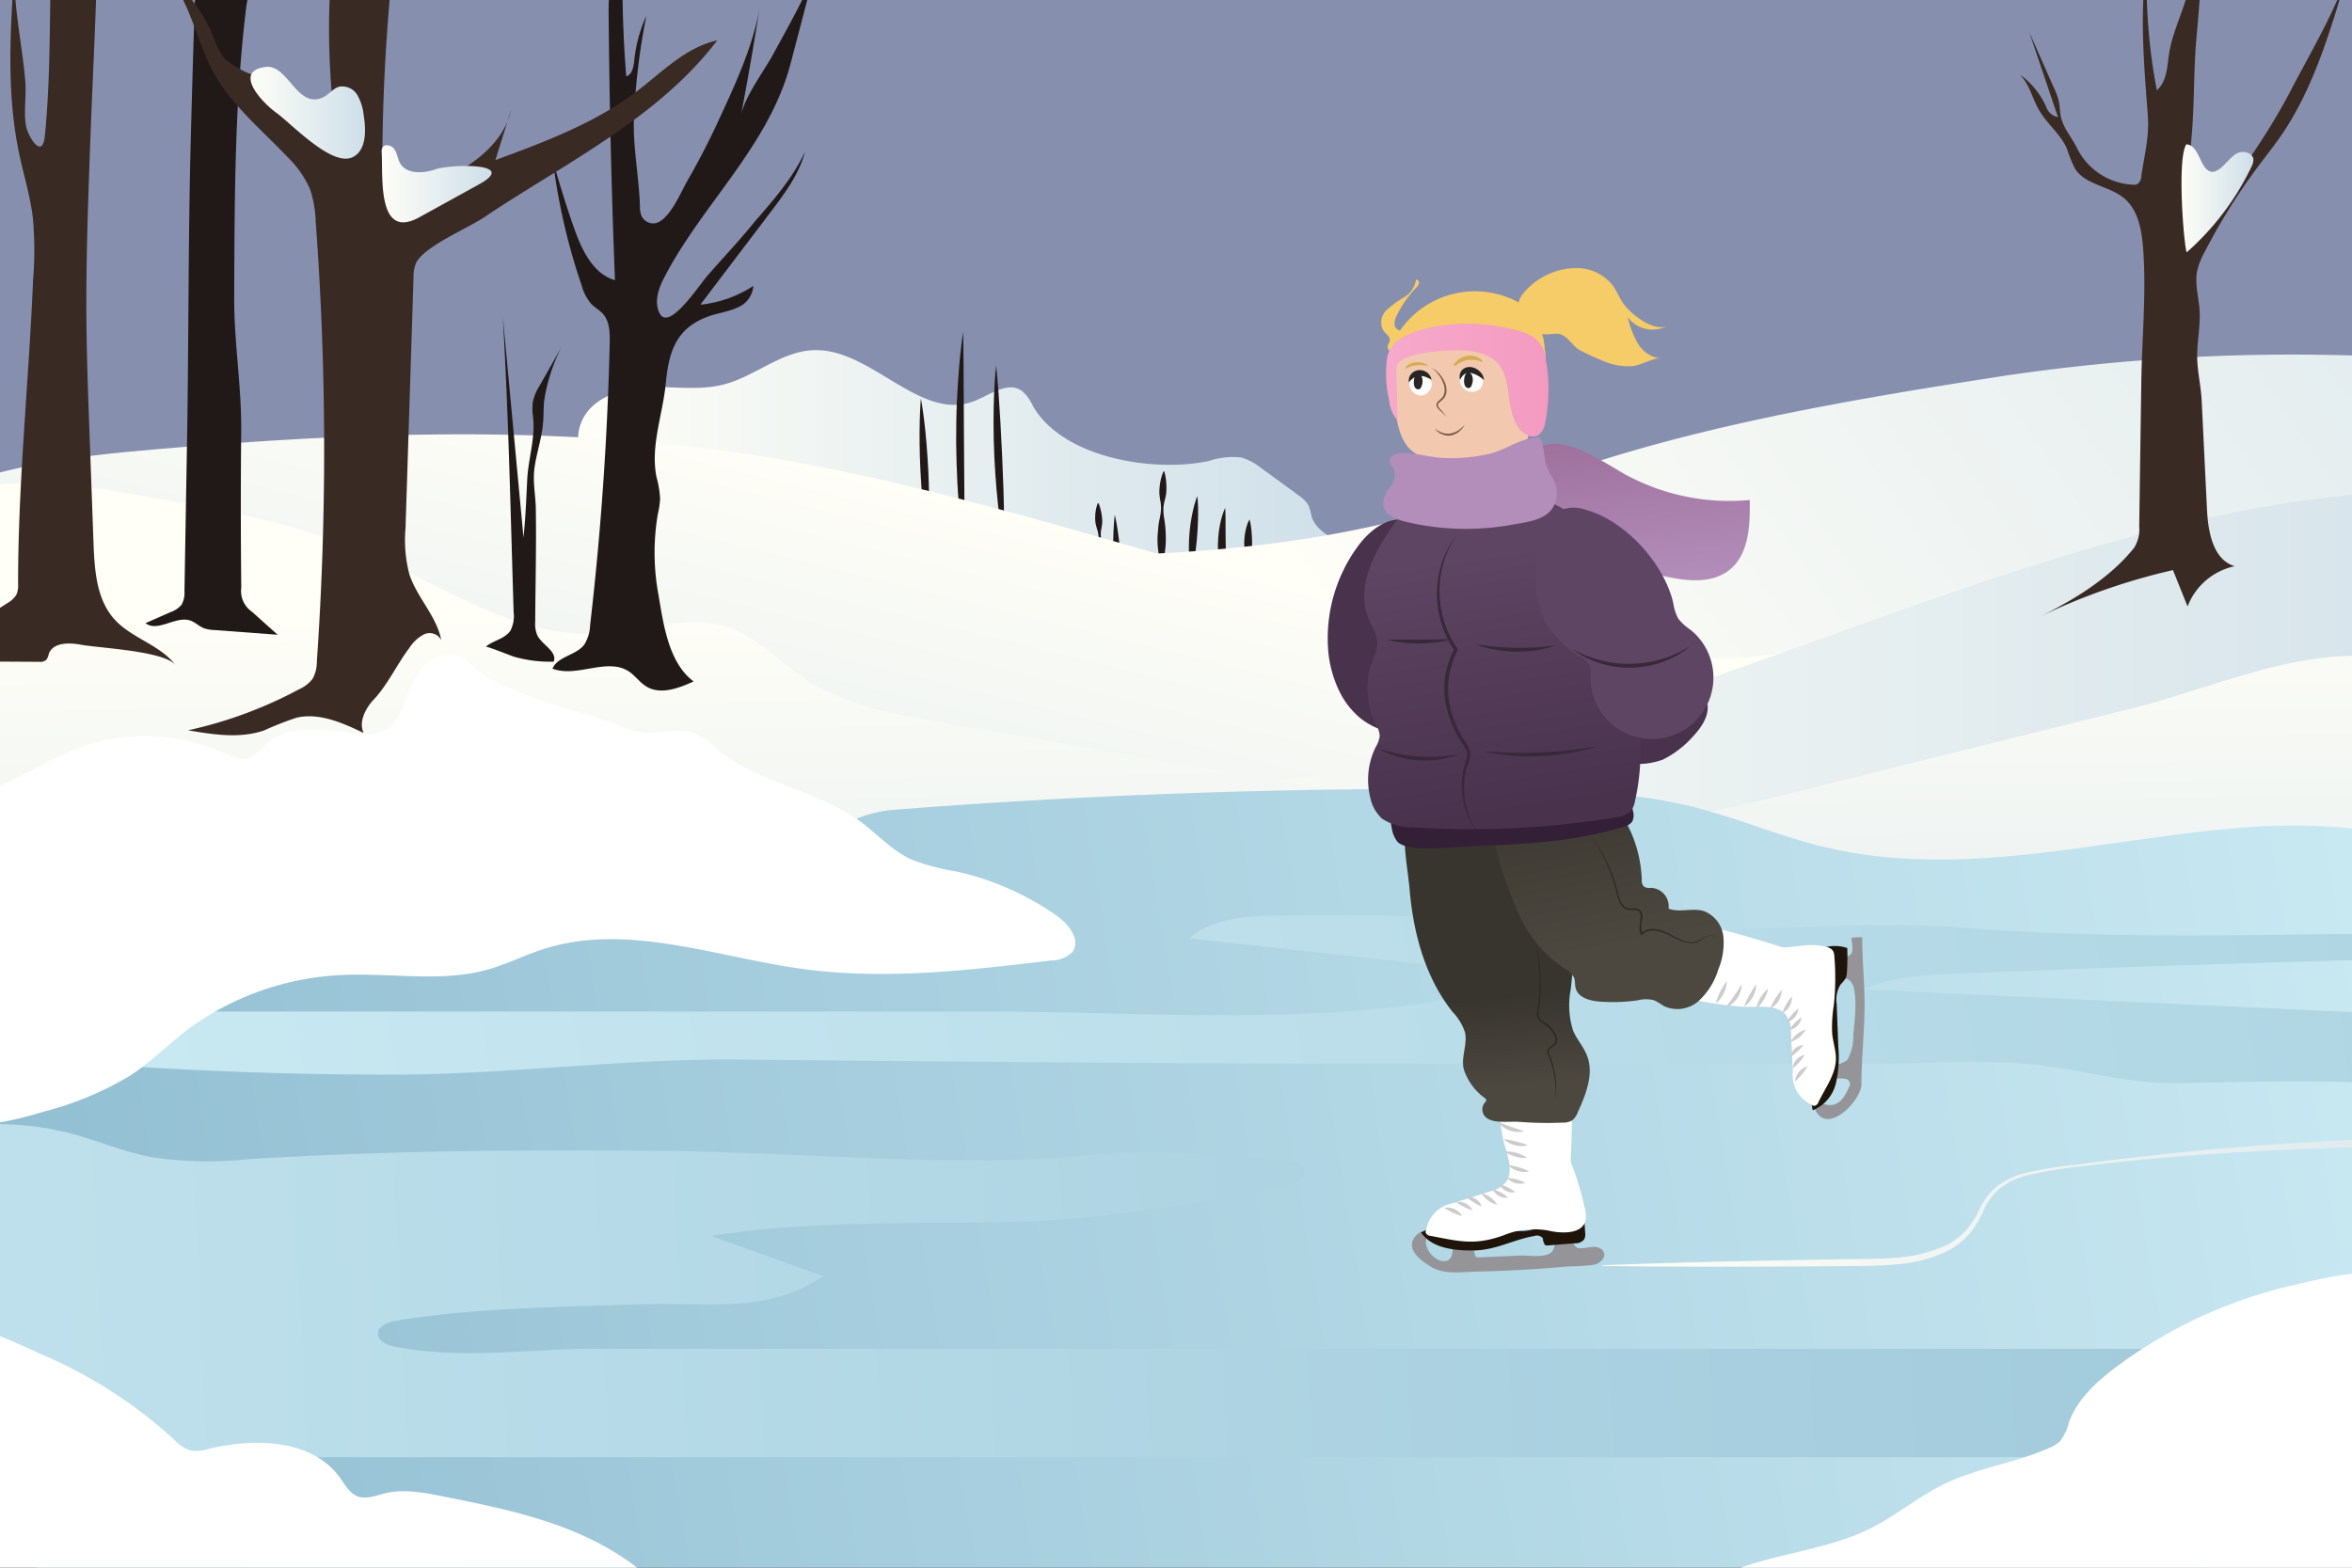 <svg role="img" id="Layer_4" data-name="Layer 4" xmlns="http://www.w3.org/2000/svg" xmlns:xlink="http://www.w3.org/1999/xlink" width="390" height="260" viewBox="0 0 300 200"><rect x="0" y="0" width="300" height="200" fill="#333333" stroke="none"/><defs><linearGradient id="linear-gradient" x1="73.74" y1="64.5" x2="173.297" y2="64.5" gradientUnits="userSpaceOnUse"><stop offset="0" stop-color="#fffef7"/><stop offset="1" stop-color="#cedfe9"/></linearGradient><linearGradient id="linear-gradient-2" x1="187.013" y1="105.478" x2="378.418" y2="-26.113" xlink:href="#linear-gradient"/><linearGradient id="linear-gradient-3" x1="149.083" y1="70.114" x2="122.397" y2="178.7" xlink:href="#linear-gradient"/><linearGradient id="linear-gradient-4" x1="130.679" y1="91.68" x2="343.758" y2="91.68" xlink:href="#linear-gradient"/><linearGradient id="linear-gradient-5" x1="143.816" y1="77.414" x2="145.108" y2="179.508" xlink:href="#linear-gradient"/><linearGradient id="linear-gradient-6" x1="31.961" y1="14.38" x2="46.561" y2="14.38" xlink:href="#linear-gradient"/><linearGradient id="linear-gradient-7" x1="48.677" y1="23.449" x2="62.709" y2="23.449" xlink:href="#linear-gradient"/><linearGradient id="linear-gradient-8" x1="278.255" y1="25.292" x2="287.429" y2="25.292" xlink:href="#linear-gradient"/><linearGradient id="linear-gradient-9" x1="325.814" y1="135.637" x2="-57.895" y2="198.649" gradientUnits="userSpaceOnUse"><stop offset="0" stop-color="#ccebf4"/><stop offset="1" stop-color="#87b6cc"/></linearGradient><linearGradient id="linear-gradient-10" x1="-22.003" y1="164.104" x2="774.411" y2="31.705" xlink:href="#linear-gradient-9"/><linearGradient id="linear-gradient-11" x1="-134.132" y1="180.496" x2="543.741" y2="149.522" xlink:href="#linear-gradient-9"/><linearGradient id="linear-gradient-12" x1="209.271" y1="74.717" x2="207.519" y2="55.737" gradientUnits="userSpaceOnUse"><stop offset="0" stop-color="#b38eba"/><stop offset="1" stop-color="#9f719d"/></linearGradient><linearGradient id="linear-gradient-13" x1="192.491" y1="138.56" x2="191.438" y2="127.148" gradientUnits="userSpaceOnUse"><stop offset="0" stop-color="#4c4840"/><stop offset="1" stop-color="#38352e"/></linearGradient><linearGradient id="linear-gradient-14" x1="206.63" y1="120.747" x2="201.89" y2="95.992" xlink:href="#linear-gradient-13"/><linearGradient id="linear-gradient-15" x1="185.539" y1="135.417" x2="189.425" y2="118.945" gradientUnits="userSpaceOnUse"><stop offset="0" stop-color="#5e4563"/><stop offset="1" stop-color="#332037"/></linearGradient><linearGradient id="linear-gradient-16" x1="197.683" y1="123.561" x2="203.084" y2="111.456" gradientUnits="userSpaceOnUse"><stop offset="0" stop-color="#5e4563"/><stop offset="1" stop-color="#48324c"/></linearGradient><linearGradient id="linear-gradient-17" x1="177.898" y1="108.917" x2="177.377" y2="92.422" xlink:href="#linear-gradient-16"/><linearGradient id="linear-gradient-18" x1="187.945" y1="70.854" x2="192.973" y2="103.816" xlink:href="#linear-gradient-16"/><linearGradient id="linear-gradient-19" x1="176.77" y1="48.484" x2="197.507" y2="48.484" gradientUnits="userSpaceOnUse"><stop offset="0" stop-color="#f6aacb"/><stop offset="1" stop-color="#f49ac1"/></linearGradient><linearGradient id="linear-gradient-20" x1="204.377" y1="153.304" x2="360.745" y2="153.304" xlink:href="#linear-gradient"/></defs><title>es_invierno_2</title><rect x="-4.199" y="-14.267" width="316.189" height="125.786" fill="#878faf"/><path d="M120.6,76.742c7.1,3.035,14.624,7.942,22.651,7.571,2.6-.12,4.77-1.255,7.3-1.611,3.614-.51,7.392.177,11.055-0.16,3.325-.306,6.813-1.013,9.279-3.265s3.38-6.478,1.127-8.942c-1.478-1.616-4.067-2.329-4.709-4.424a9.687,9.687,0,0,0-.382-1.4,3.675,3.675,0,0,0-1.217-1.254q-2.409-1.789-4.845-3.541a7.376,7.376,0,0,0-2.515-1.348,9.648,9.648,0,0,0-4.177.446c-7.017,1.5-18.692-.372-22.451-7.081a5.231,5.231,0,0,0-1.4-1.886c-1.8-1.241-4.049.55-6.087,1.335-6.906,2.659-13.135-6.834-20.527-6.506-4.086.181-7.419,3.345-11.378,4.371-3.2.83-6.583,0.209-9.889,0.343s-7,1.392-8.273,4.445c-1.1,2.639.06,5.8,2.1,7.8s4.8,3.074,7.51,3.988C95.937,69.726,108.8,71.7,120.6,76.742Z" fill="url(#linear-gradient)"/><path d="M140.113,64.2a2.846,2.846,0,0,1,.174.444,6.928,6.928,0,0,1,.255,1.169,6.157,6.157,0,0,1,.051.784,6.764,6.764,0,0,1-.119.886,3.405,3.405,0,0,0-.052.946,4.665,4.665,0,0,0,.2.958,12.339,12.339,0,0,1,.429,1.875,9.375,9.375,0,0,1,.123,1.659,8.373,8.373,0,0,1-.17,1.665l-0.1.015a6.978,6.978,0,0,1-.616-1.566,7.857,7.857,0,0,1-.272-1.661C140,71.064,140,70.745,140,70.421a7.4,7.4,0,0,1,.078-0.989,5.234,5.234,0,0,0,.044-0.983,3.724,3.724,0,0,0-.182-0.935,5.975,5.975,0,0,1-.219-0.874,5.3,5.3,0,0,1-.024-0.794,5.044,5.044,0,0,1,.32-1.647Z" fill="#211917"/><path d="M148.5,60.146a3.528,3.528,0,0,1,.133.519,8.606,8.606,0,0,1,.144,1.352,7.771,7.771,0,0,1-.026.9,8.468,8.468,0,0,1-.208.994,4.454,4.454,0,0,0-.151,1.068,6.129,6.129,0,0,0,.092,1.109,15.264,15.264,0,0,1,.212,2.18,11.764,11.764,0,0,1-.08,1.9,10.248,10.248,0,0,1-.382,1.857h-0.1a9.1,9.1,0,0,1-.41-1.856,10.434,10.434,0,0,1-.067-1.909l0.091-1.075a9.719,9.719,0,0,1,.189-1.107,6.6,6.6,0,0,0,.15-1.106,4.717,4.717,0,0,0-.082-1.078,7.8,7.8,0,0,1-.13-1.012,7.022,7.022,0,0,1,.054-0.9,6.534,6.534,0,0,1,.472-1.837Z" fill="#211917"/><path d="M152.716,63.3a14.694,14.694,0,0,1,.1,1.563c0.021,0.931-.017,2.159-0.109,3.383s-0.25,2.443-.415,3.359a14.489,14.489,0,0,1-.341,1.529,11.049,11.049,0,0,1-.233-1.553,21.3,21.3,0,0,1,.529-6.782A11.1,11.1,0,0,1,152.716,63.3Z" fill="#211917"/><path d="M127.053,46.6s0.046,0.363.1,1l0.218,2.626c0.159,2.173.322,5.066,0.455,7.96s0.225,5.791.261,7.969l0.017,2.635c0,0.637-.013,1-0.013,1s-0.284-1.432-.576-3.6-0.553-5.061-.687-7.966-0.122-5.815-.028-8S127.053,46.6,127.053,46.6Z" fill="#211917"/><path d="M142.189,65.67s0.214,0.861.4,2.161,0.375,3.035.474,4.776,0.1,3.486.048,4.8-0.168,2.192-.168,2.192-0.215-.861-0.4-2.161-0.375-3.035-.472-4.776-0.1-3.487-.046-4.8S142.189,65.67,142.189,65.67Z" fill="#211917"/><path d="M156.275,64.79s0.04,0.665.043,1.619,0.007,2.22.031,3.477,0.059,2.516.084,3.476,0.008,1.62.008,1.62a8.715,8.715,0,0,1-.576-1.532,14.031,14.031,0,0,1-.516-3.547,16.342,16.342,0,0,1,.1-1.916,12.385,12.385,0,0,1,.3-1.646A8.687,8.687,0,0,1,156.275,64.79Z" fill="#211917"/><path d="M159.378,66.266a6.9,6.9,0,0,1,.192.977,17.061,17.061,0,0,1,.133,2.084,16.846,16.846,0,0,1-.123,2.084,6.721,6.721,0,0,1-.189.978,4.366,4.366,0,0,1-.383-0.93A7.7,7.7,0,0,1,159,67.2,4.348,4.348,0,0,1,159.378,66.266Z" fill="#211917"/><path d="M122.848,42.329l0.027,1.216,0.03,3.2c0.014,2.642.033,6.164,0.052,9.686l0.07,9.686,0.009,3.2-0.012,1.217-0.182-1.2c-0.094-.767-0.264-1.862-0.377-3.183s-0.265-2.862-.35-4.518-0.133-3.424-.157-5.192c0-1.768.021-3.537,0.093-5.193s0.193-3.2.294-4.522,0.253-2.421.337-3.188Z" fill="#211917"/><path d="M117.463,50.863s0.058,0.282.134,0.777,0.191,1.2.288,2.051c0.209,1.7.4,3.969,0.515,6.242s0.134,4.551.089,6.263c-0.015.855-.071,1.57-0.09,2.07s-0.06.786-.06,0.786-0.058-.282-0.135-0.777-0.192-1.2-.289-2.051c-0.209-1.7-.4-3.969-0.514-6.242s-0.132-4.551-.088-6.263c0.015-.855.071-1.57,0.089-2.07S117.463,50.863,117.463,50.863Z" fill="#211917"/><path d="M334.382,82.025c2.417-9.724,4.682-24.761-4.918-31.036-5.859-3.829-13.121-4.7-20.1-5.179a250.328,250.328,0,0,0-55.625,2.427c-16.231,2.534-33.118,5.412-48.74,10.246-10.274,3.179-20.482,6.658-31,8.881-20.97,4.432-42.639,3.777-64.062,3.1,7.149,13.261,20.548,22.244,34.744,27.289s29.347,6.616,44.306,8.406c18.543,2.218,37.112,4.83,55.787,4.694a260.427,260.427,0,0,0,44.251-4.6c12.453-2.246,31.44-.7,40.277-11.519C332.172,91.211,333.309,86.346,334.382,82.025Z" fill="url(#linear-gradient-2)"/><path d="M299.223,120.739c10.6-1.4,16.184-12.614,11.6-22.238-3.163-6.636-9.818-10.976-16.7-13.548-11.92-4.452-24.977-4.535-37.7-4.167-7.267.21-15.493-.413-22.61,1.12-5.607,1.208-10.12,2.26-16.072,2.155C202.974,83.8,188.323,81.27,174,77.8,147.722,71.424,122.126,62,95.388,57.954c-24.9-3.772-50.277-2.8-75.367-.65C8.643,58.28-3.14,59.636-12.9,65.565S-29.794,83.3-26.739,94.3c3.022,10.887,14.293,17.069,24.773,21.291,57.257,23.065,121,23.584,182.54,18.726C220.263,131.189,259.754,125.963,299.223,120.739Z" fill="url(#linear-gradient-3)"/><path d="M340.292,95a25.263,25.263,0,0,0-8.627-26.093c-9.12-7.077-21.8-6.91-33.27-5.621-47.241,5.309-89.356,33.3-137.061,36.289-10.205.639-20.473-.079-30.655,0.864,18.192,11.374,39.583,16.76,60.929,18.923s42.864,1.264,64.318.983c23.565-.309,47.494.085,70.224-6.141,4.069-1.114,8.161-2.478,11.544-5s5.994-6.388,6.065-10.605" fill="url(#linear-gradient-4)"/><path d="M313.991,109.679c5.717-6.4,9.537-16.269,1.33-22.116a22.984,22.984,0,0,0-10.832-3.688c-11.6-1.315-21.811,3.829-32.737,6.545l-42.2,10.488c-8.886,2.208-17.879,4.431-27.035,4.433-6.459,0-12.861-1.1-19.225-2.207l-62.587-10.84c-6.472-1.121-13.171-2.332-18.579-6.06-2.975-2.051-5.523-4.843-8.914-6.092-5.425-2-11.376.437-17.152,0.691-10.378.457-19.554-6.082-29.1-10.187-9.389-4.038-19.572-5.8-29.646-7.526C8.2,61.557-1.8,60.142-9.763,64.847c-8.85,5.231-12.167,16.182-14.756,26.131l-6.694,25.715a7.278,7.278,0,0,0-.312,3.595c0.759,2.968,4.579,3.7,7.64,3.8a341.312,341.312,0,0,0,55.037-2.518c11.189-1.424,22.392-3.407,33.662-2.951,20.332,0.824,39.428,9.484,59.274,13.981,28.215,6.395,57.574,4.3,86.427,2.176,28.043-2.067,56.446-4.2,83.053-13.3C301.092,118.908,308.693,115.609,313.991,109.679Z" fill="url(#linear-gradient-5)"/><path d="M24.8,1.775a18.691,18.691,0,0,1,1.1-6.348C26.376-5.755,28.27-9.7,29.735-9.812c1.77-.131,3.036,3.674,2.985,5.14C32.655-2.854,31.651-1.034,31.423.8c-1.518,12.213-1.5,24.871-1.55,37.162-0.023,5.821.951,11.323,0.893,17.092q-0.1,9.948.008,19.9a3.222,3.222,0,0,0,1.369,3.094l3.268,2.931-8.07-.6a4.462,4.462,0,0,1-1.383-.252C25.37,79.876,24.9,79.39,24.3,79.177c-1.87-.663-4.168,1.533-5.74.322L21.8,78.071a3.061,3.061,0,0,0,1.352-.92,3.065,3.065,0,0,0,.376-1.729l0.332-19.316c0.219-12.717.137-25.484,0.472-38.241Q24.539,9.82,24.8,1.775Z" fill="#211917"/><path d="M87.422,30.837a50.974,50.974,0,0,0-2.772,4.707c-0.711,1.388-1.232,3.09-.495,4.464,1.209,2.253,5-3.608,6.092-4.853,2-2.289,4.124-4.517,6.024-6.891,2.418-2.766,4.868-5.581,6.409-8.916-0.752,2.888-2.6,5.348-4.4,7.725l-8.951,11.8a15.305,15.305,0,0,0,6.757-2.391,3.228,3.228,0,0,1-2.1,2.785c-1.122.513-2.376,0.659-3.539,1.071-4.176,1.481-5.132,4.425-5.534,8.619-0.381,3.983-1.987,7.965-1.164,11.947a12.813,12.813,0,0,1,.45,2.712,11.134,11.134,0,0,1-.3,2,29.593,29.593,0,0,0,.115,10.417c0.609,3.6,1.276,8.547,4.458,10.9-1.917.879-4.226,1.743-6.028,0.648-0.841-.512-1.413-1.381-2.236-1.921-2.774-1.821-6.649.847-9.74-.359,0.677-1.576,2.989-1.681,4.038-3.038a4.9,4.9,0,0,0,.762-2.487q2.081-17.923,2.5-35.988c0.03-1.318.006-2.773-.873-3.755-0.425-.476-1.009-0.784-1.458-1.238a5.948,5.948,0,0,1-1.23-2.334A79.623,79.623,0,0,1,70.54,20.626c0.869,2.918,1.738,5.838,2.766,8.7,0.962,2.683,2.394,5.629,5.132,6.421q-0.668-17.095-.809-34.2C77.612-.4,77.766-2.68,79.382-3.767c0,4.517.121,8.978,0.5,13.514,0.783-.268.943-1.281,1.028-2.1A17.988,17.988,0,0,1,82.446,2.01a84.993,84.993,0,0,0-1.606,13.736c-0.032,3.459.68,7.048,0.786,10.58a3.249,3.249,0,0,0,.19,1.207,1.656,1.656,0,0,0,1.685.956c1.84-.243,3.391-4.075,4.179-5.437q2.087-3.61,3.841-7.4c2.117-4.57,4.617-9.862,5.4-14.876q-1.087,7-2.413,13.969c0.454-2.387,2.893-5.594,4.091-7.789,1.813-3.322,3.652-6.583,5.181-10.054L100.848,8.082C98.545,16.874,92.265,23.457,87.422,30.837Z" fill="#211917"/><path d="M279.545,17.391c0.375-4.265.236-8.387,0.622-12.642q0.654-7.211.973-14.447c-0.054,1.231-1.094,2.923-1.38,4.2-0.293,1.3-.286,2.7-0.567,3.969C278.528,1.485,277,4.141,276.6,7.307c-0.188,1.514-.332,3.216-1.492,4.207a72.114,72.114,0,0,1-1.238-16.726c-1.011,6.817-.409,13.275.093,20.048,0.194,2.613-.473,5.086-0.842,7.656a1.234,1.234,0,0,1-.49.992,1.132,1.132,0,0,1-.559.082,8.424,8.424,0,0,1-7.14-4.66c-0.677-1.4-1.775-2.533-2.088-4.115-0.122-.614-0.11-1.249-0.237-1.862a8.356,8.356,0,0,0-.6-1.658l-3.185-7.2,3.677,10.87a1.963,1.963,0,0,1-1.521-1.357,10.2,10.2,0,0,0-3.305-4.048c1.338,1.482,1.524,3.066,2.515,4.685,1.024,1.672,2.643,2.92,3.447,4.741a17.6,17.6,0,0,0,1.055,2.591c1.333,2.054,4.338,2.158,6.222,3.721,1.918,1.592,2.311,4.342,2.474,6.829,0.368,5.606-.179,11.02-0.26,16.606l-0.268,18.436a4.418,4.418,0,0,1-.649,2.738c-3.06,3.851-7.822,6.747-12.292,8.92a80.536,80.536,0,0,1,17.247-6.072l1.863,4.639a8.285,8.285,0,0,1,6.011-5.137c-2.753-.815-3.393-4.359-3.533-7.226q-0.34-6.956-.679-13.913c-0.1-1.963-.594-3.871-0.573-5.825,0.02-1.909.428-3.8,0.3-5.711-0.11-1.681-.627-3.37-0.295-5.021a9.377,9.377,0,0,1,.952-2.4,77.461,77.461,0,0,1,6.763-10.831c1.244-1.669,2.558-3.29,3.674-5.048,3.87-6.1,5.85-13.277,7.926-20.115-1.562,5.146-5.149,11.027-7.68,15.968a85.366,85.366,0,0,1-10.7,15.455c-0.683.829-1.635,1.749-2.665,1.444Z" fill="#3a2a24"/><path d="M49.7,24.876c1.2-.181,8.749-1.392,8.749-3,3.11-1.759,6.013-4.406,6.756-7.9l-2.015,6.447c6.288-2.323,12.68-4.7,18.017-8.758,3.259-2.477,6.271-5.646,10.272-6.51-5.05,6.658-12.036,11.4-19.029,15.8-3.561,2.24-7.174,4.4-10.668,6.747-2.082,1.4-7.551,3.673-8.674,5.769a4.35,4.35,0,0,0-.362,1.937L51.725,67.384a17.339,17.339,0,0,0,.476,5.832c0.954,3,3.5,5.364,4.081,8.454a1.666,1.666,0,0,0-2.185-.745,4.837,4.837,0,0,0-1.876,1.726c-1.656,2.187-2.872,4.933-4.788,6.85-0.929,1.126-1.67,2.685-1.053,4.008-2.694-1.293-5.656-2.62-8.567-1.945A41.566,41.566,0,0,0,33.7,93.18c-3.094,1.076-6.487.538-9.717-.011a54.607,54.607,0,0,0,14.2-5.252A4.39,4.39,0,0,0,39.872,86.6a4.549,4.549,0,0,0,.544-2.221,392.957,392.957,0,0,0-.151-56.146,14.406,14.406,0,0,0-.705-4.062,12.888,12.888,0,0,0-2.884-4.131c-3.349-3.543-7.258-6.7-9.551-11C24.654,4.4,23.982-1.606,19.648-4.574A21.149,21.149,0,0,1,27.3,4.89,8.4,8.4,0,0,0,28.645,7.47a11.682,11.682,0,0,0,3.246,1.957c4.024,2.23,6.437,7.62,11.034,7.819a97.338,97.338,0,0,1-.2-25.725C43.044-11.035,47.729-11.985,49.4-10c1.083,1.29.969,3.17,0.8,4.846a248.556,248.556,0,0,0-1.432,25.342,3.209,3.209,0,0,0,.2,1.392,10.333,10.333,0,0,0,.665.965A2.36,2.36,0,0,1,49.7,24.876Z" fill="#3a2a24"/><path d="M11.5,18.474c-0.266,7.345-.532,14.693-0.479,22.043,0.036,5.01.221,10.018,0.406,15.024L11.93,69.3c0.127,3.432.373,7.173,2.678,9.72,2.191,2.42,5.824,3.235,7.786,5.843-1.352-1.821-9.9-2.2-12.053-2.608-1.535-.294-3.6-0.307-4.117,1.167a1.97,1.97,0,0,1-.317.76,1.246,1.246,0,0,1-.932.251l-7.05-.04c-1.61-.009-3.455-0.129-4.438-1.4C-4.834,80.2-1.709,78.7,1.007,76.9a2.928,2.928,0,0,0,1.1-1.066,3.065,3.065,0,0,0,.2-1.355C2.3,61.545,3.676,48.719,4.217,35.751A45.883,45.883,0,0,0,4.192,27.8C3.857,25,3.01,22.291,2.43,19.529c-1.658-7.9-1.106-16.07-.546-24.12C1.568,0.252,2.847,5.626,3.236,10.472c0.143,1.786-.267,4.041.123,5.765,0.269,1.19,2.046,4.2,2.36,1.1C6.47,9.9,6.306,2.173,6.512-5.353c0.066-2.4.51-4.784,2.516-6.354,1.93-1.511,3.455-1.306,3.437,1.784C12.409-.46,11.839,9.007,11.5,18.474Z" fill="#3a2a24"/><path d="M44.864,20.1c-2.655,1.079-7.673-4.3-9.62-5.712s-5.55-5.375-1.3-5.849c2.806-.312,3.976,5.456,7.289,3.865,0.732-.351,1.238-1.114,2.018-1.338a2.227,2.227,0,0,1,2.329,1.057,6.524,6.524,0,0,1,.81,2.592C46.721,16.707,46.732,19.32,44.864,20.1Z" fill="url(#linear-gradient-6)"/><path d="M53.47,27.727c-5.412,2.981-4.6-5.252-4.784-8.212a1.23,1.23,0,0,1,.085-0.67c0.3-.552,1.2-0.312,1.551.212s0.394,1.2.7,1.742c0.828,1.46,2.972,1.346,4.556.791,1.7-.6,10.745-0.946,5.522,1.931Z" fill="url(#linear-gradient-7)"/><path d="M278.946,32.166c-0.282.249-1.354-11.7-.081-13.753,1.08,0.059,1.511,1.371,2,2.334,1.5,2.938,3.111-.492,4.441-1.175,0.79-.406,2.039-0.113,2.118.772a1.852,1.852,0,0,1-.253.937A34.336,34.336,0,0,1,278.946,32.166Z" fill="url(#linear-gradient-8)"/><path d="M338.387,196.25c12.916-15.955-10.144-40.4-12.244-56.48-0.643-4.922-.2-9.972-1.252-14.822-3.873-17.77-22.378-20.455-37.606-19.452-18.141,1.2-36.621,6.928-54.743,2.53-5.472-1.328-10.686-3.571-16.141-4.971-7.9-2.027-16.136-2.248-24.291-2.343q-39.1-.455-78.141,2.6c-4.335.34-10.212,2.894-8.744,6.987-31.51,2.759-63.129,5.534-94,12.42-6.619,1.476-13.459,3.272-18.6,7.69-8.97,7.7-10.289,20.957-10.022,32.777,0.211,9.3,1.219,19.177,6.926,26.521C-4,198.044,7,201.216,17.334,203.356c44.219,9.156,89.827,8.27,134.969,7.1,54.947-1.428,109.894-3.224,164.75-6.689C324.811,203.274,333.5,202.292,338.387,196.25Z" fill="url(#linear-gradient-9)"/><path d="M193.844,135.705h44.7c6.552,0,13.338-.507,19.871.02,6.669,0.539,12.326,2.554,19.214,2.448,8.979-.138,17.963-0.462,26.936.089,8.548,0.526,15,3.448,21.62-4.592-2.93-3.272-7.813-3.7-12.2-3.9l-76.352-3.541c3.586-1.628,7.633-1.826,11.568-1.991q40.824-1.713,81.683-2.408c-4.944-4.427-10.259-4.468-16.309-3.57-6.628.984-13.517,0.857-20.323,0.953-14.546.205-29.119,0.312-43.632-.852-15.467-1.24-31.231,1.22-46.55-.133a397.3,397.3,0,0,0-40.768-1.415c-4.07.054-8.507,0.24-11.6,2.891l41.38,4.559c-0.4,1.376-2.016,1.935-3.415,2.246-20.879,4.642-42.573,2.538-63.961,2.538H0.183c-0.737,1.824.453,3.943,2.125,4.98a12.523,12.523,0,0,0,5.675,1.391Q28.9,137.108,49.9,137.1c14.8-.006,29.682-2.073,44.418-1.926,28.334,0.282,56.87.532,85.294,0.532h14.232Z" fill="url(#linear-gradient-10)"/><path d="M-4.919,194.075a137.518,137.518,0,0,1-18.457-4.745,6.357,6.357,0,0,1-3.4-2.033,5.571,5.571,0,0,1-.394-4.452c1.322-5.592,3.816-7.762,8.551-9.822,2.269-.987,14.162-7.413,15.881-6.62l-25.571-11.8c-1.763-.814-3.743-1.891-4.11-3.8-0.668-3.475,4.162-5.067,7.7-5.136,12.073-.237,22.411-4.391,34.7-0.795,3.153,0.922,6.22,2.171,9.449,2.777a49,49,0,0,0,12.115.243c17.549-1.1,35.141-1.223,52.718-1.069,16.7,0.146,33.887,1.879,50.48.9,3.171-.186,6.326-0.629,9.5-0.725,2.716-.082,5.433.091,8.145,0.264l11.56,0.737c0.953,0.061,2.137.3,2.367,1.23,0.294,1.19-1.256,1.918-2.463,2.132-11.543,2.041-22.372,4.252-34.243,4.52-12.969.293-26.017-.231-38.879,1.8L105,162.814c-7.305,4.91-15.206,3.28-23.416,3.58-10.371.378-20.807,0.406-31.074,2.1-1.031.17-2.326,0.665-2.285,1.71,0.037,0.956,1.181,1.4,2.119,1.59,8.583,1.7,16.849.284,25.465,0.284H275.079A61.4,61.4,0,0,1,273.99,184.1a65.92,65.92,0,0,1-15.084,1.807H-19.916a136.5,136.5,0,0,1-.121,20.4c-3.676-3.119-8.821-3.585-13.51-4.706s-9.793-3.718-10.764-8.441" fill="url(#linear-gradient-11)"/><path d="M238.6,209.236q20.735-.468,41.418-2.183c6.823-.562,13.747-1.773,20.581-1.988,5.123-.161,9.544.248,14.763-0.58a9.318,9.318,0,0,0,3.832-1.2c1.915-1.294,2.594-3.825,2.563-6.136a28.7,28.7,0,0,0-1.1-6.5l-4.029-16.171c-0.747-3-1.568-6.138-3.677-8.4-5.426-5.811-14.347-3.572-21-1.985A60.1,60.1,0,0,0,270,174.336c-2.534,1.892-5.012,4.12-6.092,7.092a6.432,6.432,0,0,1-1.161,2.447,4.361,4.361,0,0,1-1.384.856c-4.334,1.92-9.172,2.543-13.431,4.624-3.243,1.585-6.043,3.965-9.267,5.587-4.71,2.37-10.075,3.009-15.116,4.556a43.3,43.3,0,0,0-13.123,6.646c2.391,1.883,5.563,2.387,8.593,2.678A164.743,164.743,0,0,0,238.6,209.236Z" fill="#fff"/><path d="M-6.224,213.782c-2.6-1-5.413-1.193-6.531-4.1-0.836-2.176-.193-4.992.262-7.181,1.291-6.213,1.153-13.11.776-19.41a76.91,76.91,0,0,1-.338-10.584,5.3,5.3,0,0,1,.572-2.3c2.656-4.511,13.613,1.212,16.968,2.655a59.507,59.507,0,0,1,16.755,10.828,4.946,4.946,0,0,0,2.057,1.354,4.983,4.983,0,0,0,2.306-.2c5.912-1.422,13.214-1.249,16.768,3.685,0.64,0.889,1.194,1.956,2.213,2.357,1.119,0.441,2.353-.089,3.523-0.372,2.4-.583,4.918-0.1,7.342.383C62,192,67.588,193.123,72.834,195.248s10.187,5.34,13.487,9.938a1.22,1.22,0,0,1-.55,2.242c-19.431,6.389-40.381,5.456-60.741,7.408C14.549,215.841,3.6,217.569-6.224,213.782Z" fill="#fff"/><path d="M-13.329,122.256c0.036-4.614-2.722-9.329-1.8-13.962,1.028-5.155,5.079-5.682,9.5-6.325,5.739-.835,10.528-4.734,15.993-6.678a24.546,24.546,0,0,1,18.06.722c1.081,0.485,2.278,1.061,3.4.671a6.831,6.831,0,0,0,2.128-1.757c2.907-2.693,7.463-1.8,11.4-1.369a6.2,6.2,0,0,0,4-.535c1.419-.894,1.949-2.659,2.539-4.229,0.825-2.194,2.237-4.733,4.769-5.188,2.613-.469,2.879,1.055,4.637,2.239,4.812,3.241,11.977,4.52,17.415,6.632a12.936,12.936,0,0,0,3.534,1c2.091,0.178,4.272-.674,6.25.025a11.257,11.257,0,0,1,3.165,2.21c5.231,4.284,12.6,5.074,18.052,9.077,2.166,1.591,4,3.674,6.436,4.82a26.787,26.787,0,0,0,5.755,1.552,35.986,35.986,0,0,1,12.856,5.643c1.565,1.1,3.177,3.188,1.989,4.684a3.755,3.755,0,0,1-2.608,1.036c-10.559,1.264-21.257,2.528-31.794,1.088-11.031-1.507-22.331-5.929-32.941-2.556-2.467.784-4.8,1.973-7.291,2.663-5.5,1.521-11.34.52-17.046,0.634a35.973,35.973,0,0,0-20.709,6.671c-2.647,1.969-4.97,4.365-7.726,6.178A41.255,41.255,0,0,1,5.579,141.82c-3.869,1.154-8,2.216-11.892,1.15a11.693,11.693,0,0,1-8.361-10.632C-14.772,128.942-13.356,125.654-13.329,122.256Z" fill="#fff"/><path d="M70.622,84.414a16.73,16.73,0,0,1-5.01-.62c-0.376-.1-3.535-1.391-3.661-1.285,0.974-.816,2.465-1,3.157-2.062a4.055,4.055,0,0,0,.407-2.362c-0.388-12.544-.648-25.142-1.384-37.689l2.643,28.181c0.254-2.465.356-4.891,0.471-7.343,0.126-2.676,1.013-5.131.766-7.874a8.107,8.107,0,0,1-.05-2.1,6.572,6.572,0,0,1,.878-2.072l2.777-4.9A22.258,22.258,0,0,0,69.4,51.206c-0.083.912-.054,1.832-0.13,2.744-0.16,1.919-.8,3.745-1.082,5.643-0.27,1.854.124,3.486,0.154,5.325,0.078,4.788-.05,9.59-0.076,14.379a3.854,3.854,0,0,0,.261,1.74C69.145,82.29,71.123,83.109,70.622,84.414Z" fill="#211917"/><path d="M201.274,69.148c-3.929-2.353-9.546-2.733-7.614-8.618A6.023,6.023,0,0,1,196,57.212c3.347-2.093,8.694,1.913,11.512,3.427a27.7,27.7,0,0,0,15.667,3.147c0.068,3.268-.1,7.058-2.715,9.023-2.024,1.522-4.83,1.367-7.316.885A36.815,36.815,0,0,1,201.274,69.148Z" fill="url(#linear-gradient-12)"/><path d="M203.261,161.359a23.475,23.475,0,0,1-3.126.2q-2.061.189-4.126,0.328-3.812.257-7.634,0.341c-2.037.045-4.134,0.425-5.907-.655-1.237-.754-3.277-2.235-1.94-3.846a2.018,2.018,0,0,1,1.606-.716,4.226,4.226,0,0,0-.253,1.667,2.876,2.876,0,0,0,2.01,2.205c1.41,0.183,1.387-1.054,1.43-2.09a0.548,0.548,0,0,1,.147-0.409,0.585,0.585,0,0,1,.345-0.1,7.34,7.34,0,0,1,1.928.126l0.384,1.625a0.392,0.392,0,0,0,.5.376l5.338-.231c1.03-.045,3.438.4,4.083-0.606a2.237,2.237,0,0,0,.169-1.75,10.866,10.866,0,0,1,2.524-.116c-0.295,2.2,1.214,1.413,2.538,1.371,1.179-.037,2,1.1.666,2.016A2.016,2.016,0,0,1,203.261,161.359Z" fill="#959599"/><path d="M197.311,156.071l0.177-.082a10.675,10.675,0,0,1,4.572-.738l0.126,2a1.471,1.471,0,0,1-.123.867,1.489,1.489,0,0,1-1.22.5l-3.4.27a0.614,0.614,0,0,1-.372-0.049,1.752,1.752,0,0,1-.281-0.866,0.975,0.975,0,0,0-1.089-.289c-2.763.485-4.86,1.8-7.739,1.846-2.244.035-5.332-.226-6.7-2.3a8.117,8.117,0,0,1,4.144-.906c3.019-.174,5.968.81,8.982,0.721A6.258,6.258,0,0,0,197.311,156.071Z" fill="#1e140a"/><path d="M192.248,139a73.04,73.04,0,0,0,8.223-.835q0.126,4.743-.116,9.486a2.113,2.113,0,0,0,.05.746,36.49,36.49,0,0,1,1.875,6.418c0.321,2.672-2.859,2.64-4.811,2.174a10.056,10.056,0,0,0-5.663.6c-3.683,1.331-5.611.79-9.326,0.079a0.724,0.724,0,0,1-.628-0.39,0.711,0.711,0,0,1,.057-0.418,4.184,4.184,0,0,1,3.463-3.364L190.041,152a3.508,3.508,0,0,0,2.205-1.407c0.87-1.662-.245-3.786-0.566-5.509a47.966,47.966,0,0,1-.744-6.28A1.807,1.807,0,0,0,192.248,139Z" fill="#fff"/><path d="M194.421,144.317a2.263,2.263,0,0,1-.584.095,3.381,3.381,0,0,1-2.4-.854,2.281,2.281,0,0,1-.392-0.444s0.228,0.08.541,0.205,0.725,0.28,1.133.429,0.824,0.288,1.148.386S194.421,144.317,194.421,144.317Z" fill="#ccc"/><path d="M194.888,146.1a2.253,2.253,0,0,1-.513.1,3.515,3.515,0,0,1-2.158-.533,2.258,2.258,0,0,1-.409-0.324,4.977,4.977,0,0,1,.51.061c0.3,0.052.68,0.123,1.054,0.219s0.749,0.207,1.035.3S194.888,146.1,194.888,146.1Z" fill="#ccc"/><path d="M194.752,147.713a2.732,2.732,0,0,1-.48.01,4.8,4.8,0,0,1-1-.169,4.751,4.751,0,0,1-.941-0.38,2.684,2.684,0,0,1-.4-0.26,2.683,2.683,0,0,1,.48-0.01,4.751,4.751,0,0,1,1,.17,4.8,4.8,0,0,1,.941.381A2.733,2.733,0,0,1,194.752,147.713Z" fill="#ccc"/><path d="M195.04,149.426a1.782,1.782,0,0,1-.451.084,2.767,2.767,0,0,1-1.853-.552,1.792,1.792,0,0,1-.331-0.317,3.781,3.781,0,0,1,.447.061c0.256,0.051.586,0.123,0.9,0.221s0.635,0.214.877,0.311A4.046,4.046,0,0,1,195.04,149.426Z" fill="#ccc"/><path d="M194.555,150.9a1.425,1.425,0,0,1-.391.1,2.189,2.189,0,0,1-1.624-.439,1.438,1.438,0,0,1-.285-0.287,2.905,2.905,0,0,1,.4.028,6.211,6.211,0,0,1,.788.158,6.363,6.363,0,0,1,.761.262A3.126,3.126,0,0,1,194.555,150.9Z" fill="#ccc"/><path d="M193.28,152.091a1.288,1.288,0,0,1-.388.04,1.965,1.965,0,0,1-1.452-.716,1.3,1.3,0,0,1-.2-0.333,2.913,2.913,0,0,1,.367.1,6.333,6.333,0,0,1,.707.3,6.507,6.507,0,0,1,.665.382A3.181,3.181,0,0,1,193.28,152.091Z" fill="#ccc"/><path d="M192.308,152.778a1.238,1.238,0,0,1-.372.019,1.879,1.879,0,0,1-1.341-.744,1.253,1.253,0,0,1-.18-0.326,2.455,2.455,0,0,1,.35.1,4.744,4.744,0,0,1,.664.3,4.849,4.849,0,0,1,.608.4A2.648,2.648,0,0,1,192.308,152.778Z" fill="#ccc"/><path d="M190.957,153.686a2.033,2.033,0,0,1-.393-0.113,3.4,3.4,0,0,1-.748-0.41,3.366,3.366,0,0,1-.619-0.587,2,2,0,0,1-.227-0.34,2,2,0,0,1,.393.113,3.365,3.365,0,0,1,.747.41,3.4,3.4,0,0,1,.618.587A2.033,2.033,0,0,1,190.957,153.686Z" fill="#ccc"/><path d="M188.974,153.932s-0.155-.062-0.344-0.161-0.431-.232-0.655-0.377-0.448-.3-0.623-0.429a3.607,3.607,0,0,1-.293-0.241,1.2,1.2,0,0,1,.391-0.022,1.8,1.8,0,0,1,1.375.868A1.18,1.18,0,0,1,188.974,153.932Z" fill="#ccc"/><path d="M187.807,154.4a3.25,3.25,0,0,1-.364-0.109,6.733,6.733,0,0,1-.7-0.3,6.548,6.548,0,0,1-.66-0.385,2.964,2.964,0,0,1-.3-0.229,1.289,1.289,0,0,1,.388-0.04,1.94,1.94,0,0,1,1.443.73A1.272,1.272,0,0,1,187.807,154.4Z" fill="#ccc"/><path d="M186.493,155.137a3.8,3.8,0,0,1-.4-0.115c-0.223-.081-0.508-0.185-0.779-0.313s-0.537-.271-0.743-0.389a3.489,3.489,0,0,1-.344-0.228,1.479,1.479,0,0,1,.42-0.043,2.247,2.247,0,0,1,1.6.741A1.463,1.463,0,0,1,186.493,155.137Z" fill="#ccc"/><path d="M237.546,120.831c0.07,2.586.3,5.142,0.28,7.758-0.032,3.284-.4,6.577-0.4,9.855-0.129,1.938-3.932,6-5.656,3.568a2.018,2.018,0,0,1-.276-1.736,4.226,4.226,0,0,0,1.545.675c1.546,0.241,2.27-1.028,2.756-2.189a0.685,0.685,0,0,0-.522-1.135,4.2,4.2,0,0,0-1.594.076,13.749,13.749,0,0,0,.219-2.315c-0.009.905,1.575,0.019,1.763-.215a6.325,6.325,0,0,0,.73-3.138c0.123-1.4.689-5.651-.316-6.805a1.328,1.328,0,0,0-1.36-.388c0.459-.141-0.03-1.966.143-2.277,0.329-.59,1.208-0.413,1.409-1.24a6.144,6.144,0,0,0-.136-1.649,5.315,5.315,0,0,1,1.4-.107Q237.528,120.2,237.546,120.831Z" fill="#959599"/><path d="M231.884,125.631a11.228,11.228,0,0,1-.3-2.05,4.857,4.857,0,0,1,.3-1.64,1.971,1.971,0,0,1,1.153-1.146,4.879,4.879,0,0,1,2.585.153,30.312,30.312,0,0,1-.043,3.057,2.088,2.088,0,0,1-.166.808,5.257,5.257,0,0,1-.658.8,3.71,3.71,0,0,0-.485,2.462l0.211,5.518a14.583,14.583,0,0,1-.322,4.649,4.935,4.935,0,0,1-2.942,3.406,8.117,8.117,0,0,1,.2-4.237A35.987,35.987,0,0,0,231.884,125.631Z" fill="#1e140a"/><path d="M216.451,126.31a73.04,73.04,0,0,0,1.32-8.159q4.614,1.106,9.133,2.566a2.113,2.113,0,0,0,.734.145c1.877-.084,3.443-0.6,5.375-0.039a1.365,1.365,0,0,1,.746.422,1.442,1.442,0,0,1,.212.754,32.55,32.55,0,0,1-.07,6.262,17.434,17.434,0,0,0-.205,3.609c0.078,0.77.285,1.52,0.4,2.286,0.443,2.438-1.135,4.348-2.138,6.42a0.724,0.724,0,0,1-.539.506,0.711,0.711,0,0,1-.389-0.164,4.184,4.184,0,0,1-2.354-4.216l-0.236-4.9a3.508,3.508,0,0,0-.789-2.494c-1.38-1.27-3.721-.743-5.468-0.879a47.966,47.966,0,0,1-6.258-.906A1.807,1.807,0,0,0,216.451,126.31Z" fill="#fff"/><path d="M200.353,126.2c0.378-3.615.866-7.855-.314-11.379a47.289,47.289,0,0,0-3.67-8.974,12.927,12.927,0,0,0-5.719-5.075,9.673,9.673,0,0,0-7.682-.341c-5.414,2.329-3.567,8.429-3.17,13.046,0.478,5.564,1.965,11.191,5.49,15.634a6.929,6.929,0,0,1,1.565,2.559c0.39,1.658-.672,3.474-0.036,5.054A7.351,7.351,0,0,0,189.4,140.1a0.378,0.378,0,0,1,.176.217,0.49,0.49,0,0,1-.208.371,1.361,1.361,0,0,0,.092,1.789c0.868,0.928,3.132.55,4.3,0.642a45.34,45.34,0,0,0,5.581.1,2.247,2.247,0,0,0,1.194-.286,2.3,2.3,0,0,0,.694-1c1.052-2.311,2.119-4.945,1.183-7.3-0.438-1.106-1.278-2.012-1.746-3.106A10.662,10.662,0,0,1,200.353,126.2Z" fill="url(#linear-gradient-13)"/><path d="M202.5,99.385c-3.982-2.777-10.15-2.9-11.835,2.646-1.209,3.979,1.169,9.989,2.686,13.689a16.222,16.222,0,0,0,6.041,7.721,3.01,3.01,0,0,1,1.376,1.283c0.164,0.433.093,0.921,0.215,1.368,0.325,1.182,1.781,1.585,3,1.683a21.9,21.9,0,0,0,4.956-.168,4.13,4.13,0,0,1,2.071.014,9.454,9.454,0,0,1,1.209.724,4.08,4.08,0,0,0,4.455-.655,9.021,9.021,0,0,0,2.5-4.017,8.763,8.763,0,0,0,.641-4.213,3.919,3.919,0,0,0-2.5-3.23c-1.445-.442-3.081.238-4.489-0.309a2.354,2.354,0,0,0-2.2-2.65,1.481,1.481,0,0,1-.923-0.142,1.163,1.163,0,0,1-.295-0.925A16.43,16.43,0,0,0,202.5,99.385Z" fill="url(#linear-gradient-14)"/><path d="M205.912,100.306a4.21,4.21,0,0,1,2.366,3.128,1.816,1.816,0,0,1-.112,1.418,1.989,1.989,0,0,1-1.132.654c-6.228,1.886-12.512,2.206-18.947,2.419-2.047.067-8.523,0.926-9.851-.546a3.594,3.594,0,0,1-.7-1.659c-0.42-1.849.035-2.574,1.669-2.847,1.514-.253,3.437-0.156,5.116-0.466q6.062-1.119,12.186-1.86C199.244,100.216,203.3,99.1,205.912,100.306Z" fill="url(#linear-gradient-15)"/><path d="M212.113,96.9a12.671,12.671,0,0,0,3.824-2.942c1.141-1.214,2.221-2.824,1.781-4.43a3.773,3.773,0,0,0-3.524-2.434c-1.743-.1-6.16.814-6.974,2.529a6.576,6.576,0,0,0-.375,3.261,8.785,8.785,0,0,1-.166,3.294,0.9,0.9,0,0,0,.01.913,0.759,0.759,0,0,0,.4.166A9.006,9.006,0,0,0,212.113,96.9Z" fill="url(#linear-gradient-16)"/><path d="M170.989,88.49a10.379,10.379,0,0,0,2.189,2.839c3.27,2.95,9.1,3.342,10.71-1.277a22.408,22.408,0,0,0,.847-8.184q-0.114-3.236-.455-6.458a14.383,14.383,0,0,0-1.962-6.737c-2.75-4-6.449-2.458-8.98.834a19.821,19.821,0,0,0-3.933,13.358A14.6,14.6,0,0,0,170.989,88.49Z" fill="url(#linear-gradient-17)"/><path d="M208.552,102.153c1.33-5.848.637-11.921-.967-17.64-0.774-2.758-2.013-5.418-2.678-8.169s-1.094-5.466-2.5-7.969c-1.7-3.017-4.072-4.813-7.459-4.453-3.947.42-8.01,0.072-11.991,0.327a7.431,7.431,0,0,0-3.176.7,7.3,7.3,0,0,0-2.259,2.332c-2.392,3.411-4.548,7.725-2.988,11.589,0.456,1.129,1.226,2.212,1.142,3.427a6.864,6.864,0,0,1-.611,1.951,10.109,10.109,0,0,0,.387,8.074,3.422,3.422,0,0,1,.533,1.559,3.456,3.456,0,0,1-.5,1.4,9.437,9.437,0,0,0-.684,6.551,4.95,4.95,0,0,0,1.482,2.605,6.539,6.539,0,0,0,3.84,1.105,114.154,114.154,0,0,0,26.038-1.278,3.054,3.054,0,0,0,1.8-.727A2.917,2.917,0,0,0,208.552,102.153Z" fill="url(#linear-gradient-18)"/><path d="M213.432,76.96c-1.151-5.042-6.067-10.465-11.037-11.881a4.716,4.716,0,0,0-3.864.226A4.6,4.6,0,0,0,197,67.35c-1.59,3.57-1.693,9.556.648,12.877a14.505,14.505,0,0,0,4.132,3.7,2.534,2.534,0,0,1,.928.832,2.885,2.885,0,0,1,.17,1.475,7.836,7.836,0,1,0,12.747-5.885,6.808,6.808,0,0,1-1.542-1.4A5.872,5.872,0,0,1,213.432,76.96Z" fill="#5e4563"/><path d="M195.239,53.71c0.091-1.847-.57-3.41-0.841-5.183-0.239-1.563-.39-2.56-1.668-3.705a9.4,9.4,0,0,0-5.985-2.37,17.718,17.718,0,0,0-3.021.266,14.3,14.3,0,0,0-3.559.859c-3.513,1.506-2.683,5.485-2.207,8.66,0.266,1.775.585,3.665,1.8,4.986a9.061,9.061,0,0,0,4.54,2.189c2.6,0.686,5.512,1.315,7.841-.022A6.878,6.878,0,0,0,195.239,53.71Z" fill="#f2c9ae"/><path d="M196.06,42.415c-1.877-.705-3.188-2.827-1.973-4.713a8.81,8.81,0,0,1,6.848-3.5,5.859,5.859,0,0,1,4.782,2.232c0.55,0.757.873,1.66,1.43,2.412,0.941,1.272,4.041,3.769,5.746,2.581a3.92,3.92,0,0,1-5.261-.954A11.738,11.738,0,0,0,208.9,43.8a3.967,3.967,0,0,0,2.852,1.934c-0.966-.084-2.559.956-3.7,0.995a8.424,8.424,0,0,1-3.879-.814,26.889,26.889,0,0,1-2.755-1.286c-0.925-.579-1.5-1.869-2.66-2.04a4.887,4.887,0,0,0-1.11.059A3.66,3.66,0,0,1,196.06,42.415Z" fill="#f5cc67"/><path d="M197.028,44.452a6.4,6.4,0,0,1-.825,4.535c-1.036,1.365-2.559.834-2.823-.87-0.157-1.011.04-2.128-.5-3a3.738,3.738,0,0,0-2.711-1.369,22.769,22.769,0,0,0-11.256,1.023,2.507,2.507,0,0,1-1.195.227,0.8,0.8,0,0,1-.727-0.83c0.041-.239.229-0.433,0.274-0.672,0.1-.526-0.493-0.885-0.812-1.314a2.138,2.138,0,0,1,.371-2.587,12.639,12.639,0,0,1,2.274-1.673,3.137,3.137,0,0,0,1.521-2.268,0.407,0.407,0,0,1,.359.5,1.246,1.246,0,0,1-.383.588,13.969,13.969,0,0,0-2.419,3.477,2.239,2.239,0,0,0-.3,1.124,0.858,0.858,0,0,0,.7.821,11.632,11.632,0,0,1,14.03-4.108,7.149,7.149,0,0,1,3.266,2.558A8.768,8.768,0,0,1,197.028,44.452Z" fill="#f5cc67"/><path d="M182.972,54.655a4,4,0,0,0,.59.374,2.276,2.276,0,0,0,1.42.282,2.746,2.746,0,0,0,1.322-.629,5.525,5.525,0,0,0,.517-0.472,3.253,3.253,0,0,1-.421.575,2.443,2.443,0,0,1-1.383.773,2.124,2.124,0,0,1-1.529-.41A2.336,2.336,0,0,1,183.1,54.8Z" fill="#7a5c47"/><path d="M182.558,46.911a3.025,3.025,0,0,1,.294.159,3.377,3.377,0,0,1,.687.568,3.96,3.96,0,0,1,.708,1.052,3.239,3.239,0,0,1,.219.693,2.05,2.05,0,0,1,.006.764,1.632,1.632,0,0,1-.328.7,4.52,4.52,0,0,1-.532.482,0.431,0.431,0,0,0-.186.468,1.535,1.535,0,0,0,.324.448c0.475,0.554.781,0.933,0.781,0.933s-0.36-.329-0.884-0.836a1.664,1.664,0,0,1-.391-0.477,0.607,0.607,0,0,1,.207-0.693,4.511,4.511,0,0,0,.5-0.47,1.4,1.4,0,0,0,.265-0.6,1.81,1.81,0,0,0,.01-0.676,3.015,3.015,0,0,0-.188-0.647,4.331,4.331,0,0,0-.616-1.046A3.344,3.344,0,0,0,182.558,46.911Z" fill="#7a5c47"/><path d="M188.756,49.625A1.275,1.275,0,0,0,189,49.273c1.042-2.188-3.159-2.7-2.77-.492A1.573,1.573,0,0,0,188.756,49.625Z" fill="#fff"/><path d="M186.232,48.446a1.5,1.5,0,0,1-.013-0.74,1.248,1.248,0,0,1,.168-0.357,1.045,1.045,0,0,1,.337-0.329,1.218,1.218,0,0,1,.475-0.179,1.727,1.727,0,0,1,.5,0,2.012,2.012,0,0,1,1.361.939,1.6,1.6,0,0,1,.195.5,1.337,1.337,0,0,1,.027.2s-0.063-.045-0.153-0.124a2.8,2.8,0,0,0-.385-0.28,3.153,3.153,0,0,0-1.162-.491,1.2,1.2,0,0,0-.555.026,0.869,0.869,0,0,0-.228.119,2.012,2.012,0,0,0-.2.176,1.856,1.856,0,0,0-.265.381A1.683,1.683,0,0,1,186.232,48.446Z" fill="#282625"/><path d="M182.219,49.957a1.291,1.291,0,0,0-.07-1.931c-0.944-.612-2.577-0.145-2.341,1.2a1.589,1.589,0,0,0,1.1,1.187A1.223,1.223,0,0,0,182.219,49.957Z" fill="#fff"/><path d="M179.7,48.763a1.376,1.376,0,0,1-.013-0.177,1.277,1.277,0,0,1,.078-0.473,1.33,1.33,0,0,1,.419-0.58,1.3,1.3,0,0,1,.367-0.214,1.882,1.882,0,0,1,.43-0.1,1.943,1.943,0,0,1,.434.035,1.426,1.426,0,0,1,.389.137,1.491,1.491,0,0,1,.532.454,1.392,1.392,0,0,1,.209.428,1.087,1.087,0,0,1,.038.174,1.759,1.759,0,0,1-.154-0.085,2.625,2.625,0,0,0-.372-0.189,2.15,2.15,0,0,0-1.019-.206,1.608,1.608,0,0,0-.915.388,1.962,1.962,0,0,0-.3.286A1.371,1.371,0,0,1,179.7,48.763Z" fill="#282625"/><path d="M187.57,49.392a0.843,0.843,0,0,0,.187-0.381,1.531,1.531,0,0,0-.065-1.246c-0.749-.991-1.2.88-0.8,1.5a0.48,0.48,0,0,0,.539.223A0.382,0.382,0,0,0,187.57,49.392Z" fill="#282625"/><path d="M181.161,49.558a0.843,0.843,0,0,0,.187-0.381,1.531,1.531,0,0,0-.065-1.246c-0.749-.991-1.2.88-0.8,1.5a0.48,0.48,0,0,0,.539.223A0.382,0.382,0,0,0,181.161,49.558Z" fill="#282625"/><path d="M193.5,54.288c0.575,0.976,1.853,1.81,2.788,1.17a2.452,2.452,0,0,0,.82-1.637,21.842,21.842,0,0,0-.053-8.566,3.694,3.694,0,0,0-1.69-2.4,7.481,7.481,0,0,0-2.05-.75,23.8,23.8,0,0,0-10.194-.464c-2.2.412-5.588,1.268-6.157,3.834a14.248,14.248,0,0,0,.22,5.537,4.606,4.606,0,0,0,1.085,2.643l-0.152-5.962a3.065,3.065,0,0,1,.1-1.1c0.613-1.746,7.326-2.046,9.03-1.854,1.631,0.184,3.39.733,4.254,2.246C192.739,49.148,192.177,52.04,193.5,54.288Z" fill="url(#linear-gradient-19)"/><path d="M193.013,66.916c1.618-.3,3.871-0.522,4.911-1.951a3.533,3.533,0,0,0,.486-3.141c-0.26-.781-0.789-1.447-1.081-2.216-0.4-1.06-.332-2.249-0.692-3.324a0.71,0.71,0,0,0-.2-0.344,0.732,0.732,0,0,0-.5-0.1c-2.067.115-3.782,1.488-5.771,2.007a21.476,21.476,0,0,1-5.777.589c-1.9-.029-3.766-0.707-5.683-0.62-0.692.031-1.576,0.427-1.45,1.108a2.9,2.9,0,0,0,.507.836,2.31,2.31,0,0,1-.414,2.322,3.8,3.8,0,0,0-.939,2.25c0.109,1.265,1.556,1.9,2.79,2.206A32.958,32.958,0,0,0,193.013,66.916Z" fill="#b38eba"/><path d="M185.83,68.222l-0.529.821-0.459.858-0.388.891-0.314.917-0.24.938-0.173.951-0.1.96-0.027.964,0.046,0.962,0.118,0.955,0.189,0.943,0.258,0.925,0.319,0.905,0.386,0.878,0.452,0.846,0.514,0.809,0.071,0.112-0.055.119a15.069,15.069,0,0,0-.585,1.407,11.412,11.412,0,0,0-.4,1.464,10.521,10.521,0,0,0-.163,3.015,13.114,13.114,0,0,0,2.081,5.679,4.192,4.192,0,0,1,.707,1.46,3.561,3.561,0,0,1-.335,1.591,9.444,9.444,0,0,0-.357,1.481,10.176,10.176,0,0,0,1.732,7.3,9.862,9.862,0,0,1-2.117-5.776,10.253,10.253,0,0,1,.067-1.573,9.846,9.846,0,0,1,.327-1.544,3.31,3.31,0,0,0,.282-1.418,4.215,4.215,0,0,0-.671-1.3,13.568,13.568,0,0,1-2.2-5.86,10.01,10.01,0,0,1,.171-3.161,11.887,11.887,0,0,1,.434-1.523,15.519,15.519,0,0,1,.619-1.453l0.016,0.231-0.525-.843-0.46-.88-0.392-.912-0.322-.939a14.907,14.907,0,0,1-.411-1.938l-0.095-.985-0.02-.989,0.055-.986,0.13-.978,0.209-.964,0.29-.941,0.363-.913,0.434-.88,0.5-.841Z" fill="#37293a"/><path d="M200.573,82.8l0.609,0.317a12.187,12.187,0,0,0,1.644.711,10.039,10.039,0,0,0,1.135.359c0.4,0.123.848,0.183,1.294,0.288a14.989,14.989,0,0,0,5.715-.136c0.441-.126.881-0.208,1.279-0.35a10.038,10.038,0,0,0,1.117-.413,12.3,12.3,0,0,0,1.609-.789l0.593-.345-0.539.426a6.292,6.292,0,0,1-.651.449,6.385,6.385,0,0,1-.892.513,10.346,10.346,0,0,1-1.114.5,10.876,10.876,0,0,1-1.3.427,12.575,12.575,0,0,1-5.9.14,10.972,10.972,0,0,1-1.317-.366,10.344,10.344,0,0,1-1.137-.447,6.431,6.431,0,0,1-.918-0.471,6.266,6.266,0,0,1-.671-0.417Z" fill="#37293a"/><path d="M188.29,82.223l1.59,0.2c0.95,0.115,2.217.2,3.483,0.22s2.534-.043,3.487-0.134l1.595-.158a11.9,11.9,0,0,1-1.552.436,15.811,15.811,0,0,1-7.06-.088A11.946,11.946,0,0,1,188.29,82.223Z" fill="#37293a"/><path d="M176.9,81.619s0.52-.015,1.286-0.014l2.8-.005,2.8-.029c0.768-.01,1.286,0,1.286,0a11.6,11.6,0,0,1-1.261.281,17.385,17.385,0,0,1-5.655.033A11.693,11.693,0,0,1,176.9,81.619Z" fill="#37293a"/><path d="M175.919,95.554l0.431,0.122c0.273,0.088.663,0.182,1.132,0.3s1.022,0.217,1.611.321,1.227,0.168,1.863.209a21,21,0,0,0,3.514-.067c0.479-.054.883-0.1,1.162-0.147l0.443-.064a9.612,9.612,0,0,1-1.559.488,12.9,12.9,0,0,1-1.661.267,12.523,12.523,0,0,1-3.845-.255,13.04,13.04,0,0,1-1.611-.484,9.54,9.54,0,0,1-1.086-.477Z" fill="#37293a"/><path d="M189.284,95.863l2.256,0.12c1.351,0.065,3.149.074,4.943,0s3.585-.247,4.925-0.428l2.238-.314a22.063,22.063,0,0,1-2.189.591,28.647,28.647,0,0,1-9.941.43A22.182,22.182,0,0,1,189.284,95.863Z" fill="#37293a"/><path d="M182.193,46.633a2.439,2.439,0,0,0-1.822-.376,1.882,1.882,0,0,0-.784.3c-0.2.138-.329,0.483-0.5,0.584a4.184,4.184,0,0,1,3.01-.46" fill="#d6ac4f"/><path d="M189.033,46.191a3.154,3.154,0,0,0-3.213.341,0.364,0.364,0,0,1-.445.088,2.431,2.431,0,0,1,3.484-.826C189,45.88,189.147,46.069,189.033,46.191Z" fill="#d6ac4f"/><path d="M202.764,106.417a19.4,19.4,0,0,1,3.458,6.931,7.714,7.714,0,0,0,.6,1.817,1.428,1.428,0,0,0,.632.625,1.893,1.893,0,0,0,.908.078,1.053,1.053,0,0,1,.966.387,1.523,1.523,0,0,1,.142,1.027,2.952,2.952,0,0,0,.027,1.826l-0.171-.014a1.906,1.906,0,0,1,1.265-.566,3.689,3.689,0,0,1,1.355.193c0.879,0.266,1.614.811,2.431,1.144a2.7,2.7,0,0,0,2.516.042,3.2,3.2,0,0,1,1.2-.6,0.918,0.918,0,0,1,.632.225,0.483,0.483,0,0,1,.156.6,0.471,0.471,0,0,0-.172-0.585,0.884,0.884,0,0,0-.608-0.195,3.153,3.153,0,0,0-1.153.634,2.117,2.117,0,0,1-1.309.341,4.116,4.116,0,0,1-1.317-.329c-0.843-.333-1.581-0.863-2.428-1.106a3.5,3.5,0,0,0-1.285-.168,1.693,1.693,0,0,0-1.121.514l-0.1.1-0.076-.117a1.644,1.644,0,0,1-.2-1.006c0.02-.334.083-0.655,0.118-0.971a1.4,1.4,0,0,0-.1-0.861,0.82,0.82,0,0,0-.76-0.294,2.087,2.087,0,0,1-1-.11,1.637,1.637,0,0,1-.721-0.723,7.837,7.837,0,0,1-.593-1.872A21.248,21.248,0,0,0,202.764,106.417Z" fill="#2d2b27"/><path d="M195.821,120.5s0.1,0.321.232,0.893a17.48,17.48,0,0,1,.4,2.4,19.981,19.981,0,0,1,.031,3.446c-0.039.626-.15,1.287-0.225,1.923a1.138,1.138,0,0,0,.21.859,5.172,5.172,0,0,0,.806.541,3.612,3.612,0,0,1,1.257,1.61,1.1,1.1,0,0,1-.059,1.038,4.6,4.6,0,0,1-.761.606,0.56,0.56,0,0,0-.07.742c0.113,0.282.219,0.561,0.307,0.839a11.338,11.338,0,0,1,.387,1.586,10.5,10.5,0,0,1,.116,2.433c-0.04.587-.1,0.918-0.1,0.918s0.041-.334.054-0.919a12.057,12.057,0,0,0-.206-2.408,11.19,11.19,0,0,0-.407-1.56c-0.09-.271-0.2-0.544-0.315-0.821a1.161,1.161,0,0,1-.129-0.477,0.674,0.674,0,0,1,.23-0.471,5,5,0,0,0,.725-0.587,0.9,0.9,0,0,0,.018-0.842,3.4,3.4,0,0,0-1.2-1.483,4.827,4.827,0,0,1-.842-0.6,1.362,1.362,0,0,1-.247-1.025c0.089-.673.206-1.293,0.255-1.922a19.821,19.821,0,0,0,.023-3.418,22.292,22.292,0,0,0-.312-2.4C195.9,120.827,195.821,120.5,195.821,120.5Z" fill="#2d2b27"/><path d="M220.245,125.183a2.381,2.381,0,0,1-.038.509,3.8,3.8,0,0,1-.962,1.942,2.374,2.374,0,0,1-.382.337,4.019,4.019,0,0,1,.142-0.484,9.13,9.13,0,0,1,.415-0.976,9.31,9.31,0,0,1,.526-0.921A4.2,4.2,0,0,1,220.245,125.183Z" fill="#ccc"/><path d="M222.153,125.589a2.263,2.263,0,0,1-.06.589,3.381,3.381,0,0,1-1.445,2.092,2.282,2.282,0,0,1-.53.264s0.136-.2.338-0.47,0.458-.628.707-0.983,0.492-.722.67-1.009S222.153,125.589,222.153,125.589Z" fill="#ccc"/><path d="M224,125.6a2.253,2.253,0,0,1-.04.52,3.515,3.515,0,0,1-1.073,1.947,2.257,2.257,0,0,1-.419.311,4.975,4.975,0,0,1,.191-0.477c0.127-.272.295-0.625,0.484-0.962s0.393-.67.555-0.923S224,125.6,224,125.6Z" fill="#ccc"/><path d="M225.519,126.147a2.732,2.732,0,0,1-.115.466,4.8,4.8,0,0,1-.423.923,4.751,4.751,0,0,1-.611.811,2.682,2.682,0,0,1-.356.322,2.684,2.684,0,0,1,.114-0.466,4.751,4.751,0,0,1,.423-0.923,4.8,4.8,0,0,1,.611-0.811A2.731,2.731,0,0,1,225.519,126.147Z" fill="#ccc"/><path d="M227.248,126.312a1.782,1.782,0,0,1-.036.457,2.767,2.767,0,0,1-1.013,1.647,1.792,1.792,0,0,1-.392.238,3.778,3.778,0,0,1,.174-0.416c0.116-.234.27-0.534,0.447-0.816s0.371-.558.527-0.767A4.044,4.044,0,0,1,227.248,126.312Z" fill="#ccc"/><path d="M228.547,127.162a1.425,1.425,0,0,1,0,.4,2.189,2.189,0,0,1-.844,1.455,1.438,1.438,0,0,1-.351.2,2.9,2.9,0,0,1,.129-0.375,6.209,6.209,0,0,1,.357-0.721,6.358,6.358,0,0,1,.449-0.667A3.122,3.122,0,0,1,228.547,127.162Z" fill="#ccc"/><path d="M229.367,128.7a1.287,1.287,0,0,1-.062.385,1.965,1.965,0,0,1-1.067,1.217,1.3,1.3,0,0,1-.374.111,2.913,2.913,0,0,1,.2-0.327,6.338,6.338,0,0,1,.469-0.606,6.511,6.511,0,0,1,.541-0.543A3.182,3.182,0,0,1,229.367,128.7Z" fill="#ccc"/><path d="M229.779,129.818a1.238,1.238,0,0,1-.078.364,1.878,1.878,0,0,1-1.066,1.1,1.253,1.253,0,0,1-.362.09,2.453,2.453,0,0,1,.189-0.312,4.745,4.745,0,0,1,.464-0.563,4.848,4.848,0,0,1,.548-0.482A2.647,2.647,0,0,1,229.779,129.818Z" fill="#ccc"/><path d="M230.307,131.359a2.034,2.034,0,0,1-.211.35,3.4,3.4,0,0,1-.589.616,3.366,3.366,0,0,1-.727.446,2,2,0,0,1-.388.132,2,2,0,0,1,.211-0.351,3.365,3.365,0,0,1,.59-0.616,3.4,3.4,0,0,1,.727-0.445A2.033,2.033,0,0,1,230.307,131.359Z" fill="#ccc"/><path d="M230.032,133.338s-0.1.134-.244,0.29-0.335.356-.534,0.536-0.407.354-.575,0.491a3.607,3.607,0,0,1-.309.22,1.2,1.2,0,0,1,.079-0.383,1.8,1.8,0,0,1,1.194-1.1A1.18,1.18,0,0,1,230.032,133.338Z" fill="#ccc"/><path d="M230.186,134.587a3.25,3.25,0,0,1-.2.323,6.733,6.733,0,0,1-.474.6,6.548,6.548,0,0,1-.542.538,2.962,2.962,0,0,1-.3.234,1.29,1.29,0,0,1,.062-0.385,1.94,1.94,0,0,1,1.078-1.205A1.271,1.271,0,0,1,230.186,134.587Z" fill="#ccc"/><path d="M230.554,136.045a3.8,3.8,0,0,1-.213.353c-0.136.195-.311,0.443-0.5,0.671s-0.4.449-.568,0.617a3.484,3.484,0,0,1-.309.273,1.479,1.479,0,0,1,.067-0.417,2.247,2.247,0,0,1,1.13-1.357A1.463,1.463,0,0,1,230.554,136.045Z" fill="#ccc"/><path d="M204.377,161.409l6.917-.241,7.939-.215,10.3-.209,5.886-.1c2.038-.047,4.137,0,6.263-0.18a18.917,18.917,0,0,0,6.3-1.477,8.868,8.868,0,0,0,2.679-1.916,11.45,11.45,0,0,0,1.862-2.859,8.105,8.105,0,0,1,2.217-2.88,9.806,9.806,0,0,1,3.3-1.615,54.258,54.258,0,0,1,7.285-1.193c4.908-.67,9.92-1.2,14.928-1.724,5.015-.453,10.037-0.861,14.988-1.133,4.951-.289,9.829-0.43,14.549-0.555S319.076,145,323.4,145l6.3,0.056L335.6,145.2l10.3,0.307c3.066,0.1,5.738.184,7.938,0.285l6.914,0.32,0,0.1-6.921-.024-18.239-.149-12.182-.013c-4.322,0-8.878.058-13.591,0.122s-9.583.181-14.527,0.394c-4.947.163-9.966,0.46-14.984,0.8-5.015.383-10.022,0.834-14.934,1.485a49.146,49.146,0,0,0-7.218,1.243,8.85,8.85,0,0,0-3.133,1.6A7.637,7.637,0,0,0,253,154.452a11.975,11.975,0,0,1-1.87,3.046,9.555,9.555,0,0,1-2.825,2.144,18.123,18.123,0,0,1-6.552,1.668c-2.184.2-4.3,0.2-6.328,0.217l-5.887.039-10.3.04-7.942-.023-6.921-.074v-0.1Z" fill="url(#linear-gradient-20)"/></svg>